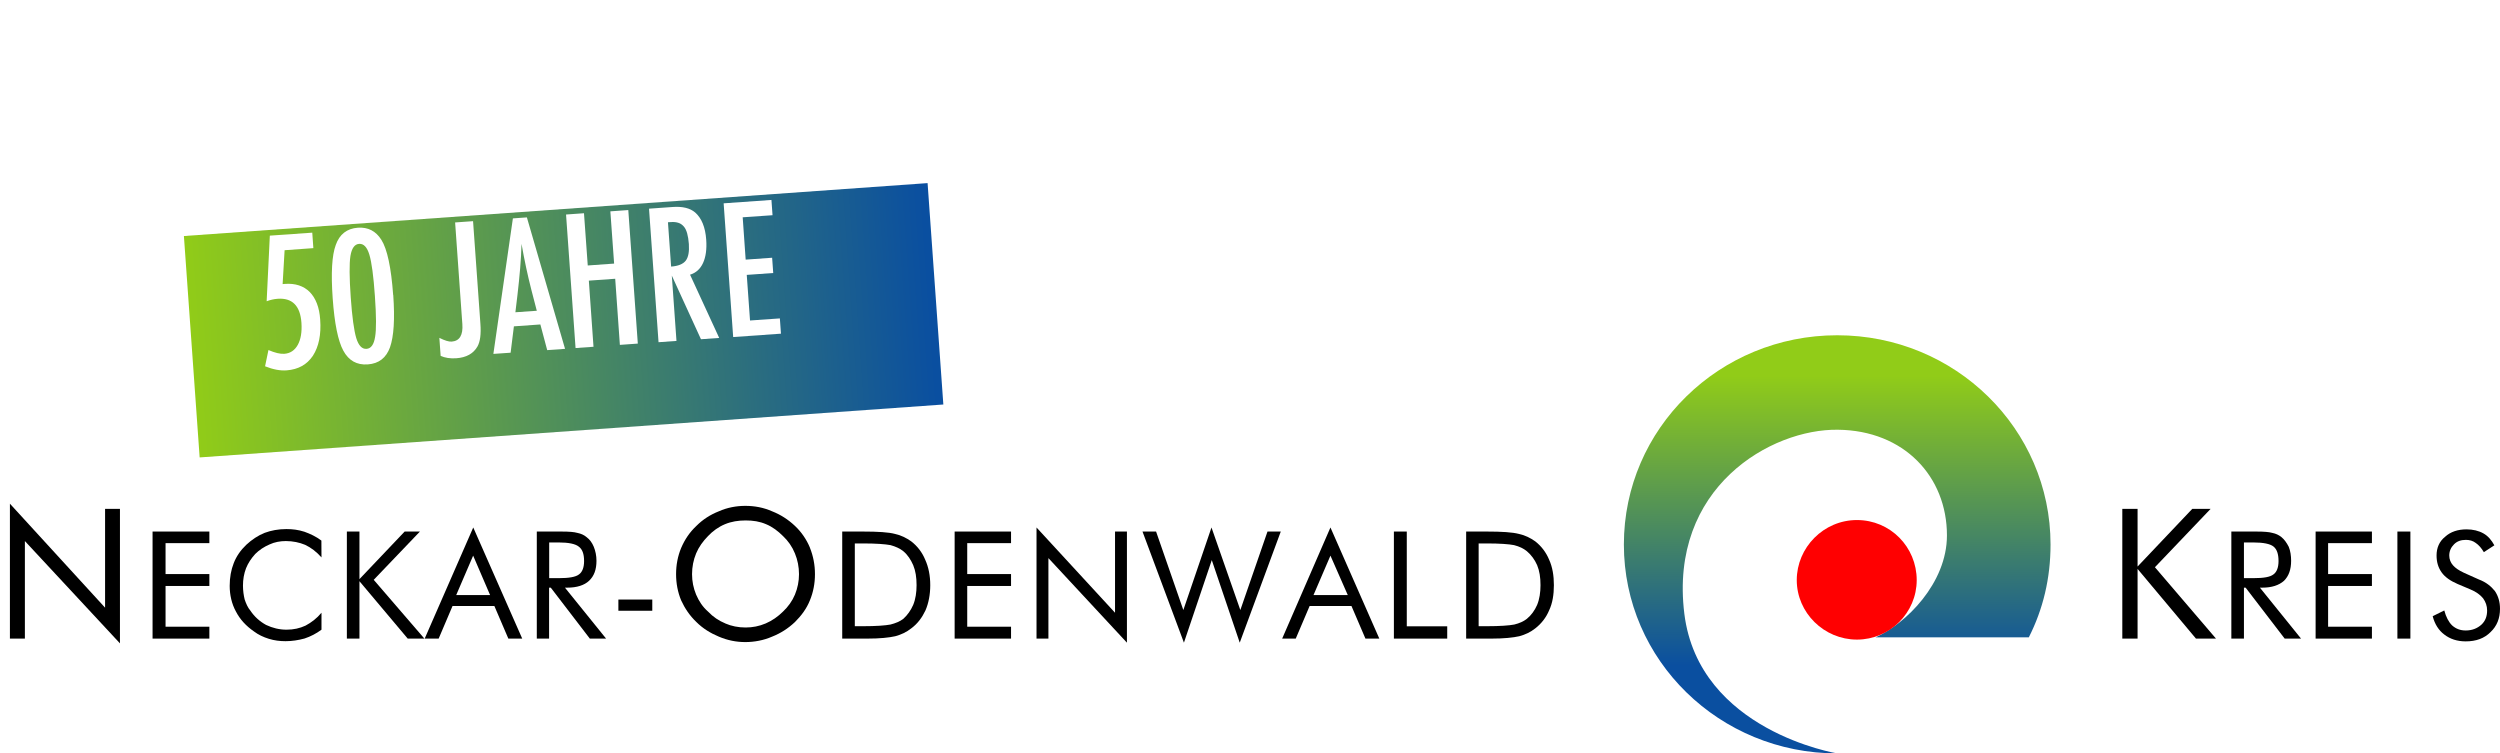 <?xml version="1.0" encoding="UTF-8"?><svg id="Ebene_1" xmlns="http://www.w3.org/2000/svg" xmlns:xlink="http://www.w3.org/1999/xlink" viewBox="0 0 252.19 76"><defs><style>.cls-1{fill:none;}.cls-2{clip-path:url(#clippath);}.cls-3{fill:#fff;}.cls-4{fill:#ff0001;}.cls-4,.cls-5{fill-rule:evenodd;}.cls-6{fill:url(#Unbenannter_Verlauf-2);filter:url(#drop-shadow-1);}.cls-7{fill:url(#Unbenannter_Verlauf);}</style><clipPath id="clippath"><path class="cls-1" d="M185.33,76s-13.95-2.26-15.42-14.08c-1.58-12.78,8.77-18.67,15.49-18.57,6.68,.07,11,4.73,11,10.66,0,4.83-4.15,8.91-7.2,10.28h15.46c1.44-2.84,2.19-5.96,2.19-9.36,0-11.68-9.63-21.11-21.52-21.11s-21.52,9.42-21.52,21.11,9.66,21.07,21.52,21.07"/></clipPath><linearGradient id="Unbenannter_Verlauf" x1="-834.38" y1="-1105.49" x2="-834.15" y2="-1105.49" gradientTransform="translate(-144523.76 107089.72) rotate(90) scale(128.3 130.9)" gradientUnits="userSpaceOnUse"><stop offset="0" stop-color="#91cc18"/><stop offset="1" stop-color="#0a4fa0"/></linearGradient><linearGradient id="Unbenannter_Verlauf-2" x1="20.6" y1="29.51" x2="137.42" y2="29.51" gradientTransform="translate(1.71 -.92) scale(.64 1)" xlink:href="#Unbenannter_Verlauf"/><filter id="drop-shadow-1" filterUnits="userSpaceOnUse"><feOffset dx="4" dy="4"/><feGaussianBlur result="blur" stdDeviation="6"/><feFlood flood-color="#000" flood-opacity=".3"/><feComposite in2="blur" operator="in"/><feComposite in="SourceGraphic"/></filter></defs><g class="cls-2"><rect class="cls-7" x="163.81" y="33.82" width="43.04" height="42.18"/></g><path class="cls-4" d="M193.35,58.52c0,3.29-2.71,6-6.03,6s-6.07-2.71-6.07-6,2.71-6.06,6.07-6.06,6.03,2.71,6.03,6.06"/><polyline class="cls-5" points="1 64.42 1 50.81 10.6 61.3 10.6 51.33 12.1 51.33 12.1 64.9 2.51 54.58 2.51 64.42"/><polyline class="cls-5" points="15.39 64.42 15.39 53.62 21.12 53.62 21.12 54.79 16.7 54.79 16.7 57.91 21.12 57.91 21.12 59.11 16.7 59.11 16.7 63.22 21.12 63.22 21.12 64.42"/><path class="cls-5" d="M32.43,56.23c-.51-.58-1.06-.99-1.65-1.27-.58-.24-1.23-.38-1.95-.38-.55,0-1.13,.1-1.64,.34-.55,.24-1.03,.55-1.44,.96-.41,.45-.72,.92-.93,1.44-.21,.55-.31,1.13-.31,1.75,0,.51,.07,.99,.17,1.4,.14,.41,.31,.82,.58,1.13,.41,.62,.96,1.1,1.58,1.44,.65,.31,1.34,.48,2.06,.48s1.34-.14,1.92-.41c.58-.31,1.13-.72,1.61-1.3v1.71c-.51,.38-1.1,.69-1.71,.89-.62,.17-1.27,.27-1.92,.27-.58,0-1.13-.07-1.68-.24-.55-.17-1.06-.41-1.51-.75-.79-.55-1.4-1.2-1.82-2.02-.41-.75-.62-1.65-.62-2.57,0-.86,.14-1.61,.41-2.3,.27-.69,.69-1.3,1.27-1.85,.55-.51,1.17-.93,1.85-1.2,.65-.24,1.37-.38,2.19-.38,.62,0,1.2,.07,1.82,.27,.58,.21,1.17,.48,1.71,.89"/><polyline class="cls-5" points="34.99 64.42 34.99 53.62 36.26 53.62 36.26 58.42 40.82 53.62 42.36 53.62 37.7 58.49 42.81 64.42 41.13 64.42 36.26 58.63 36.26 64.42"/><path class="cls-5" d="M42.84,64.42h1.41l1.4-3.29h4.22l1.41,3.29h1.4l-4.94-11.21m1.71,6.82h-3.43l1.71-3.98,1.71,3.98h.01Z"/><path class="cls-5" d="M55.39,64.42v-5.14h.17l3.94,5.14h1.64l-4.15-5.14h.24c.96,0,1.71-.24,2.19-.69,.51-.48,.75-1.13,.75-2.02,0-.51-.1-.99-.27-1.41-.17-.41-.41-.75-.75-.99-.24-.21-.55-.34-.89-.41-.34-.1-.86-.14-1.61-.14h-2.5v10.8m2.23-9.7c.96,0,1.65,.14,1.99,.41,.38,.27,.55,.75,.55,1.47,0,.62-.17,1.1-.51,1.34-.34,.27-1.03,.38-2.02,.38h-.99v-3.6h.98Z"/><polyline points="62.38 60.48 65.8 60.48 65.8 61.61 62.38 61.61"/><path class="cls-5" d="M81.7,55.24c-.34-.82-.86-1.58-1.51-2.19-.69-.65-1.44-1.13-2.3-1.47-.86-.38-1.75-.55-2.71-.55-.89,0-1.82,.17-2.67,.55-.86,.34-1.61,.82-2.26,1.47-.69,.65-1.17,1.37-1.54,2.23-.34,.82-.51,1.71-.51,2.64s.17,1.82,.51,2.64c.38,.82,.86,1.54,1.54,2.19,.65,.65,1.44,1.13,2.26,1.47,.89,.38,1.78,.55,2.67,.55s1.85-.17,2.71-.55c.86-.34,1.61-.82,2.3-1.47,.65-.65,1.17-1.34,1.51-2.19,.34-.82,.51-1.71,.51-2.64s-.17-1.82-.51-2.67m-8.53,7.64c-.65-.27-1.23-.65-1.75-1.2-.55-.48-.92-1.06-1.2-1.71-.27-.65-.41-1.34-.41-2.06s.14-1.44,.41-2.09c.27-.65,.69-1.23,1.2-1.75,.48-.51,1.06-.93,1.71-1.2s1.34-.38,2.09-.38,1.41,.1,2.06,.38c.65,.27,1.2,.69,1.71,1.2,.51,.48,.92,1.06,1.2,1.75,.27,.65,.41,1.37,.41,2.09s-.14,1.41-.41,2.06c-.27,.65-.69,1.23-1.2,1.71-.51,.51-1.1,.92-1.75,1.2s-1.34,.41-2.02,.41c-.75,0-1.44-.14-2.06-.41h.01Z"/><path class="cls-5" d="M87.02,64.42h.48c1.27,0,2.19-.1,2.81-.24,.62-.17,1.13-.41,1.61-.79,.65-.48,1.1-1.1,1.44-1.82,.31-.72,.48-1.58,.48-2.54s-.17-1.82-.51-2.57c-.31-.75-.79-1.37-1.41-1.85-.48-.34-1.03-.62-1.64-.75-.62-.17-1.71-.24-3.26-.24h-2.06v10.8m1.27-9.6h.82c1.34,0,2.23,.07,2.78,.17,.51,.14,.96,.34,1.3,.62,.45,.38,.75,.86,.99,1.4,.24,.58,.34,1.23,.34,2.02,0,.72-.1,1.41-.34,1.99-.24,.55-.58,1.03-.99,1.4-.34,.27-.79,.45-1.3,.58-.52,.1-1.44,.17-2.78,.17h-.82v-8.36h0Z"/><polyline class="cls-5" points="96.3 64.42 96.3 53.62 101.99 53.62 101.99 54.79 97.57 54.79 97.57 57.91 101.99 57.91 101.99 59.11 97.57 59.11 97.57 63.22 101.99 63.22 101.99 64.42"/><polyline class="cls-5" points="104.56 64.42 104.56 53.21 112.48 61.81 112.48 53.62 113.68 53.62 113.68 64.83 105.76 56.3 105.76 64.42"/><polyline class="cls-5" points="115.25 53.62 116.62 53.62 119.37 61.54 122.21 53.21 125.12 61.54 127.86 53.62 129.2 53.62 125.06 64.83 122.24 56.5 119.43 64.83"/><path class="cls-5" d="M129.34,64.42h1.37l1.4-3.29h4.22l1.41,3.29h1.4l-4.93-11.21m1.75,6.82h-3.46l1.71-3.98,1.75,3.98Z"/><polyline class="cls-5" points="140.61 64.42 140.61 53.62 141.91 53.62 141.91 63.18 145.99 63.18 145.99 64.42"/><path class="cls-5" d="M149.97,64.42h.48c1.27,0,2.19-.1,2.81-.24,.62-.17,1.13-.41,1.61-.79,.62-.48,1.1-1.1,1.4-1.82,.34-.72,.48-1.58,.48-2.54s-.14-1.82-.48-2.57c-.31-.75-.79-1.37-1.4-1.85-.48-.34-1.03-.62-1.65-.75-.65-.17-1.71-.24-3.26-.24h-2.06v10.8m1.27-9.6h.82c1.3,0,2.23,.07,2.74,.17,.55,.14,.96,.34,1.3,.62,.45,.38,.79,.86,1.03,1.4,.24,.58,.34,1.23,.34,2.02,0,.72-.1,1.41-.34,1.99-.24,.55-.58,1.03-1.03,1.4-.34,.27-.75,.45-1.27,.58-.51,.1-1.44,.17-2.78,.17h-.82v-8.36h0Z"/><polyline class="cls-5" points="214.09 64.42 214.09 51.33 215.63 51.33 215.63 57.15 221.15 51.33 223 51.33 217.38 57.22 223.54 64.42 221.52 64.42 215.63 57.39 215.63 64.42"/><path class="cls-5" d="M226.36,64.42v-5.14h.17l3.94,5.14h1.65l-4.15-5.14h.24c.96,0,1.68-.24,2.19-.69,.48-.48,.72-1.13,.72-2.02,0-.51-.07-.99-.24-1.41-.21-.41-.45-.75-.75-.99-.27-.21-.55-.34-.89-.41-.34-.1-.89-.14-1.61-.14h-2.54v10.8m2.23-9.7c.99,0,1.68,.14,2.02,.41,.34,.27,.51,.75,.51,1.47,0,.62-.17,1.1-.51,1.34-.34,.27-.99,.38-2.02,.38h-.96v-3.6h.96Z"/><polyline class="cls-5" points="233.59 64.42 233.59 53.62 239.27 53.62 239.27 54.79 234.85 54.79 234.85 57.91 239.27 57.91 239.27 59.11 234.85 59.11 234.85 63.22 239.27 63.22 239.27 64.42"/><polyline points="241.84 64.42 241.84 53.62 243.15 53.62 243.15 64.42"/><path class="cls-5" d="M250.07,58.46c.72,.27,1.23,.69,1.61,1.17,.34,.51,.51,1.1,.51,1.78,0,.96-.31,1.75-.96,2.36-.62,.62-1.44,.93-2.5,.93-.86,0-1.58-.24-2.16-.69-.55-.41-.96-1.03-1.17-1.85l1.17-.58c.17,.65,.44,1.17,.79,1.51,.38,.34,.82,.51,1.37,.51,.65,0,1.16-.21,1.58-.58,.41-.38,.58-.86,.58-1.44,0-.45-.14-.86-.41-1.23-.28-.34-.69-.65-1.27-.89l-1.3-.55c-.72-.31-1.27-.69-1.61-1.17s-.51-1.03-.51-1.71c0-.75,.27-1.41,.86-1.88,.55-.51,1.3-.75,2.16-.75,.65,0,1.23,.14,1.71,.41,.48,.27,.82,.69,1.1,1.2l-1.06,.69c-.24-.41-.51-.72-.82-.93-.27-.21-.62-.31-.99-.31-.51,0-.89,.14-1.2,.45s-.48,.69-.48,1.13c0,.38,.14,.72,.38,.99s.58,.51,1.1,.75"/><g><rect class="cls-6" x="14.98" y="17.4" width="75.21" height="22.39" transform="translate(-1.9 3.81) rotate(-4.07)"/><g><path class="cls-3" d="M27.22,23.77l4.28-.3,.11,1.56-2.9,.21-.2,3.42,.22-.02c.53-.04,1,.01,1.43,.15,.42,.14,.78,.36,1.09,.67,.3,.31,.54,.69,.72,1.16,.18,.47,.29,1.01,.33,1.62,.11,1.51-.14,2.72-.73,3.64-.6,.9-1.48,1.39-2.65,1.48-.66,.05-1.38-.09-2.18-.41l.34-1.64c.65,.28,1.18,.41,1.6,.38,.59-.04,1.05-.34,1.36-.9,.31-.56,.43-1.31,.37-2.22-.12-1.73-.93-2.54-2.41-2.43-.37,.03-.73,.11-1.1,.25l.32-6.6Z"/><path class="cls-3" d="M39.67,29.76c.17,2.42,.06,4.18-.33,5.28-.39,1.07-1.13,1.64-2.24,1.72-1.11,.08-1.93-.39-2.47-1.39-.53-.98-.89-2.74-1.07-5.28-.18-2.54-.08-4.33,.31-5.38,.38-1.08,1.13-1.66,2.23-1.74,1.02-.07,1.81,.33,2.37,1.22,.59,.93,.99,2.79,1.19,5.57Zm-1.85,.13c-.14-2.04-.33-3.44-.56-4.2-.23-.76-.57-1.12-1.03-1.09-.46,.03-.75,.44-.88,1.22-.12,.78-.11,2.17,.03,4.16,.14,1.99,.33,3.37,.56,4.13,.23,.75,.58,1.12,1.04,1.08,.45-.03,.74-.44,.86-1.21,.13-.74,.12-2.1-.02-4.09Z"/><path class="cls-3" d="M45.9,22.44l1.82-.13,.74,10.34c.08,1.05-.02,1.82-.3,2.31-.41,.71-1.12,1.11-2.14,1.18-.6,.04-1.13-.04-1.57-.24l-.13-1.82c.54,.27,.95,.4,1.24,.38,.8-.06,1.16-.65,1.08-1.77l-.04-.54-.69-9.71Z"/><path class="cls-3" d="M51.74,22.03l1.41-.1,3.85,13.26-1.8,.13-.69-2.59-2.67,.19-.33,2.66-1.74,.12,1.97-13.68Zm2.41,9.32l-.55-2.12c-.37-1.44-.7-2.98-.99-4.63-.02,.81-.07,1.64-.14,2.48-.07,.84-.16,1.73-.27,2.67l-.21,1.75,2.15-.15Z"/><path class="cls-3" d="M57.1,21.64l1.81-.13,.38,5.27,2.66-.19-.38-5.27,1.81-.13,.96,13.47-1.81,.13-.47-6.67-2.66,.19,.47,6.67-1.81,.13-.96-13.47Z"/><path class="cls-3" d="M65.47,21.05l2.39-.17c.99-.07,1.74,.11,2.26,.55,.65,.57,1.03,1.48,1.12,2.74,.07,.96-.04,1.75-.32,2.36-.28,.61-.72,1-1.31,1.18l2.94,6.38-1.84,.13-2.94-6.42,.47,6.59-1.81,.13-.96-13.47Zm2.24,5.84c.7-.05,1.19-.25,1.46-.59,.27-.35,.37-.91,.32-1.68-.03-.42-.09-.77-.17-1.07-.08-.29-.19-.53-.34-.7s-.32-.3-.54-.37c-.21-.07-.46-.1-.75-.08l-.31,.02,.32,4.48Z"/><path class="cls-3" d="M73,20.51l4.82-.34,.11,1.54-3.01,.21,.3,4.27,2.67-.19,.11,1.54-2.67,.19,.33,4.6,3.01-.21,.11,1.54-4.82,.34-.96-13.47Z"/></g></g></svg>